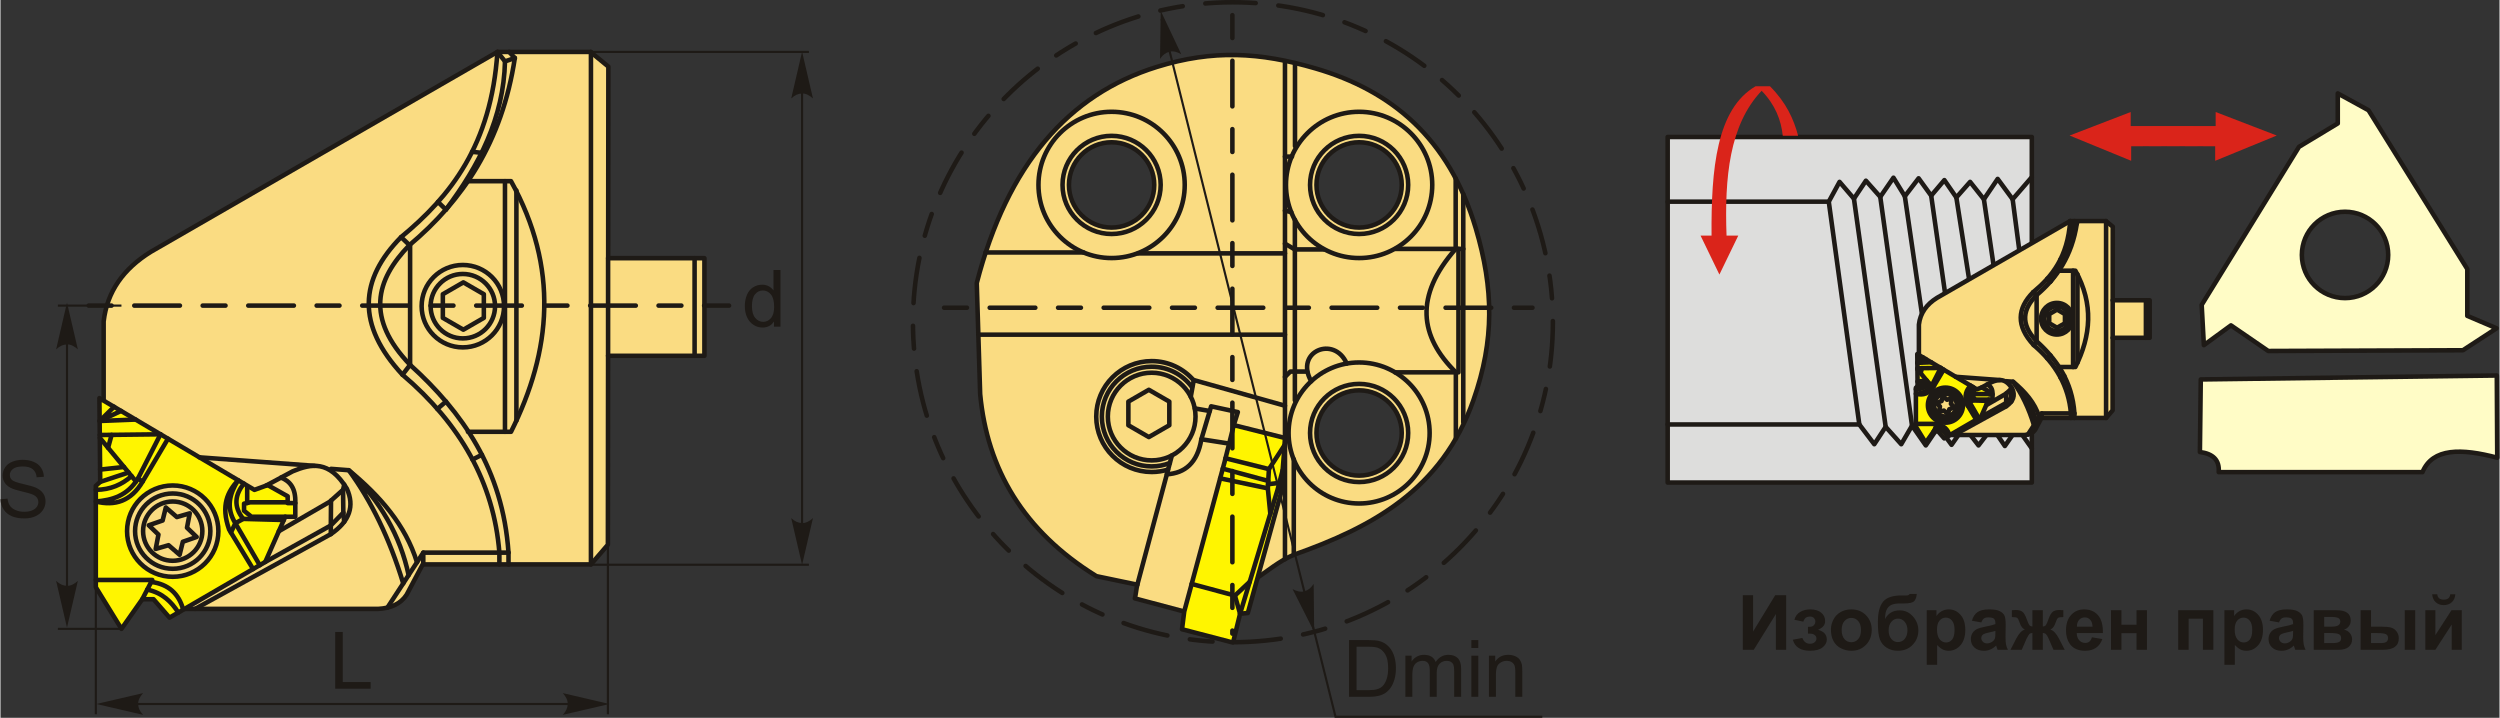 <?xml version="1.0" encoding="UTF-8"?>
<!DOCTYPE svg PUBLIC "-//W3C//DTD SVG 1.1//EN" "http://www.w3.org/Graphics/SVG/1.1/DTD/svg11.dtd">
<!-- Creator: CorelDRAW 2018 (64-Bit) -->
<svg xmlns="http://www.w3.org/2000/svg" xml:space="preserve" width="2741px" height="787px" version="1.1" style="shape-rendering:geometricPrecision; text-rendering:geometricPrecision; image-rendering:optimizeQuality; fill-rule:evenodd; clip-rule:evenodd"
viewBox="0 0 2234.4 641.79"
 xmlns:xlink="http://www.w3.org/1999/xlink">
 <rect x="0" y="0" width="2234.4" height="641.79" fill="#333333" stroke="none"/>
 <defs>
  <style type="text/css">
   <![CDATA[
    .str2 {stroke:#1E1A16;stroke-width:1.93;stroke-miterlimit:22.926}
    .str0 {stroke:#1E1A16;stroke-width:4.08;stroke-linecap:round;stroke-linejoin:round;stroke-miterlimit:22.926}
    .str3 {stroke:#1E1A16;stroke-width:4.08;stroke-linecap:round;stroke-linejoin:round;stroke-miterlimit:22.926}
    .str1 {stroke:#1E1A16;stroke-width:4.08;stroke-linecap:round;stroke-linejoin:round;stroke-miterlimit:22.926;stroke-dasharray:20.38 20.38 40.76 20.38}
    .fil3 {fill:none}
    .fil7 {fill:#FFFCC6}
    .fil2 {fill:#FFF500}
    .fil1 {fill:#FADC82}
    .fil6 {fill:#DA241A}
    .fil5 {fill:#DDDDDC}
    .fil0 {fill:#1E1A16;fill-rule:nonzero}
    .fil4 {fill:#1E1A16;fill-rule:nonzero}
    .fil8 {fill:#DA241A;fill-rule:nonzero}
   ]]>
  </style>
 </defs>
 <g id="Layer_x0020_1">
  <g id="_1858855359712">
   <polygon class="fil0" points="1557.82,532.17 1567.02,532.17 1567.02,564.66 1586.79,532.17 1596.6,532.17 1596.6,580.98 1587.4,580.98 1587.4,549.01 1567.63,580.98 1557.82,580.98 "/>
   <path id="1" class="fil0" d="M1616.08 566.53l0 -6.07c1.63,0 2.81,-0.1 3.55,-0.32 0.73,-0.21 1.42,-0.73 2.08,-1.54 0.66,-0.82 0.98,-1.75 0.98,-2.81 0,-1.11 -0.4,-2.16 -1.21,-3.1 -0.81,-0.96 -2.02,-1.43 -3.64,-1.43 -1.23,0 -2.35,0.26 -3.32,0.79 -0.98,0.53 -1.87,1.79 -2.66,3.77l-7.91 -1.7c0.8,-3.09 2.51,-5.41 5.12,-6.95 2.62,-1.55 5.61,-2.32 8.94,-2.32 4.26,0 7.56,0.98 9.9,2.94 2.34,1.96 3.51,4.41 3.51,7.38 0,1.85 -0.5,3.37 -1.51,4.59 -1.01,1.21 -2.6,2.34 -4.78,3.38 2.61,0.72 4.56,1.8 5.85,3.24 1.29,1.44 1.94,3.24 1.94,5.39 0,2.75 -1.28,5.13 -3.85,7.12 -2.57,1.98 -6.27,2.97 -11.1,2.97 -8.42,0 -13.56,-3.29 -15.45,-9.88l8.52 -1.57c1.37,3.45 3.65,5.18 6.82,5.18 1.76,0 3.15,-0.46 4.21,-1.38 1.06,-0.92 1.58,-2 1.58,-3.25 0,-1.38 -0.55,-2.46 -1.65,-3.25 -1.1,-0.79 -2.54,-1.18 -4.31,-1.18l-1.61 0z"/>
   <path id="2" class="fil0" d="M1636.61 562.86c0,-3.12 0.76,-6.13 2.3,-9.03 1.53,-2.92 3.7,-5.14 6.51,-6.67 2.8,-1.54 5.93,-2.31 9.39,-2.31 5.35,0 9.73,1.74 13.14,5.22 3.42,3.48 5.13,7.87 5.13,13.18 0,5.37 -1.73,9.81 -5.17,13.33 -3.45,3.52 -7.79,5.28 -13.03,5.28 -3.24,0 -6.33,-0.74 -9.27,-2.2 -2.93,-1.47 -5.17,-3.61 -6.7,-6.45 -1.54,-2.83 -2.3,-6.29 -2.3,-10.35zm9.61 0.5c0,3.51 0.83,6.2 2.49,8.06 1.67,1.88 3.72,2.81 6.16,2.81 2.43,0 4.47,-0.93 6.12,-2.81 1.65,-1.86 2.48,-4.58 2.48,-8.13 0,-3.47 -0.83,-6.14 -2.48,-8 -1.65,-1.87 -3.69,-2.81 -6.12,-2.81 -2.44,0 -4.49,0.94 -6.16,2.81 -1.66,1.86 -2.49,4.56 -2.49,8.07z"/>
   <path id="3" class="fil0" d="M1707.01 531.01l6.34 0c-0.2,2.81 -0.94,4.93 -2.22,6.39 -1.27,1.44 -4.43,2.17 -9.45,2.17 -0.59,0 -1.19,-0.01 -1.79,-0.04l-1.21 0c-2.97,0 -5.39,0.33 -7.25,0.99 -1.87,0.65 -3.4,1.92 -4.58,3.81 -1.2,1.9 -1.81,4.94 -1.85,9.13 1.37,-2.59 3.15,-4.52 5.35,-5.8 2.18,-1.29 4.79,-1.92 7.8,-1.92 4.65,0 8.58,1.8 11.8,5.43 3.22,3.61 4.83,7.8 4.83,12.56 0,4.97 -1.69,9.23 -5.08,12.79 -3.39,3.56 -7.81,5.34 -13.28,5.34 -3.76,0 -7.05,-0.9 -9.9,-2.7 -2.84,-1.8 -4.88,-4.26 -6.1,-7.39 -1.22,-3.12 -1.83,-8.29 -1.83,-15.51 0,-8.5 1.57,-14.6 4.69,-18.32 3.12,-3.71 8.58,-5.56 16.36,-5.56l4.74 0c1.31,0 2.19,-0.46 2.63,-1.37zm-18.81 32.56c0,3.24 0.81,5.81 2.41,7.69 1.6,1.89 3.55,2.83 5.87,2.83 2.5,0 4.56,-0.97 6.16,-2.93 1.6,-1.95 2.39,-4.46 2.39,-7.55 0,-3.15 -0.8,-5.68 -2.43,-7.62 -1.62,-1.93 -3.63,-2.89 -6.02,-2.89 -2.32,0 -4.29,0.95 -5.93,2.85 -1.63,1.9 -2.45,4.44 -2.45,7.62z"/>
   <path id="4" class="fil0" d="M1722.26 545.6l8.72 0 0 5.19c1.14,-1.77 2.66,-3.2 4.59,-4.3 1.93,-1.09 4.08,-1.64 6.43,-1.64 4.1,0 7.59,1.61 10.45,4.84 2.87,3.21 4.3,7.71 4.3,13.46 0,5.92 -1.45,10.51 -4.33,13.79 -2.89,3.29 -6.39,4.92 -10.5,4.92 -1.95,0 -3.72,-0.38 -5.32,-1.17 -1.57,-0.77 -3.26,-2.1 -5.01,-3.99l0 17.7 -9.33 0 0 -48.8zm9.2 17.14c0,3.99 0.78,6.93 2.36,8.84 1.57,1.9 3.49,2.85 5.74,2.85 2.17,0 3.97,-0.87 5.42,-2.62 1.44,-1.75 2.16,-4.61 2.16,-8.6 0,-3.73 -0.74,-6.49 -2.23,-8.29 -1.48,-1.81 -3.32,-2.71 -5.51,-2.71 -2.28,0 -4.18,0.89 -5.68,2.66 -1.51,1.77 -2.26,4.4 -2.26,7.87z"/>
   <path id="5" class="fil0" d="M1771.12 556.51l-8.46 -1.5c0.96,-3.46 2.61,-6.01 4.94,-7.67 2.32,-1.66 5.79,-2.49 10.38,-2.49 4.17,0 7.28,0.49 9.33,1.48 2.03,0.99 3.47,2.23 4.3,3.76 0.83,1.52 1.25,4.3 1.25,8.37l-0.14 10.91c0,3.1 0.15,5.39 0.45,6.87 0.29,1.48 0.85,3.05 1.67,4.74l-9.27 0c-0.24,-0.62 -0.55,-1.53 -0.9,-2.73 -0.15,-0.56 -0.26,-0.92 -0.33,-1.09 -1.59,1.57 -3.29,2.74 -5.11,3.52 -1.82,0.78 -3.75,1.18 -5.81,1.18 -3.62,0 -6.48,-0.99 -8.57,-2.96 -2.09,-1.97 -3.14,-4.47 -3.14,-7.49 0,-1.99 0.48,-3.77 1.43,-5.34 0.96,-1.56 2.29,-2.76 4.01,-3.59 1.72,-0.83 4.19,-1.55 7.43,-2.18 4.36,-0.82 7.4,-1.59 9.08,-2.29l0 -0.95c0,-1.81 -0.44,-3.11 -1.33,-3.89 -0.9,-0.78 -2.58,-1.16 -5.04,-1.16 -1.67,0 -2.97,0.33 -3.9,1 -0.94,0.66 -1.69,1.83 -2.27,3.5zm12.54 7.56c-1.19,0.4 -3.09,0.88 -5.69,1.43 -2.59,0.56 -4.3,1.11 -5.09,1.63 -1.22,0.87 -1.83,1.96 -1.83,3.29 0,1.32 0.49,2.44 1.46,3.4 0.98,0.95 2.22,1.43 3.73,1.43 1.68,0 3.3,-0.56 4.83,-1.66 1.12,-0.85 1.87,-1.87 2.23,-3.1 0.23,-0.79 0.36,-2.32 0.36,-4.55l0 -1.87z"/>
   <path id="6" class="fil0" d="M1816.73 580.98l0 -15.07c-1.22,0.09 -2.07,0.37 -2.55,0.82 -0.47,0.45 -1.31,1.8 -2.51,4.03l-4.45 10.22 -10.05 0 4.98 -9.75c2.54,-4.86 5.16,-7.66 7.89,-8.36 -2.04,-0.79 -3.59,-2.8 -4.67,-6.06 -0.83,-2.43 -1.57,-3.88 -2.25,-4.36 -0.67,-0.48 -2.25,-0.72 -4.73,-0.72l0 -6.16c1.84,-0.12 3.13,-0.17 3.85,-0.17 2.06,0 3.82,0.45 5.29,1.36 1.46,0.92 2.84,3.19 4.12,6.81 0.99,2.83 1.8,4.62 2.39,5.37 0.6,0.74 1.5,1.13 2.69,1.18l0 -14.52 9.34 0 0 14.52c1.19,0 2.1,-0.39 2.7,-1.17 0.61,-0.77 1.41,-2.57 2.37,-5.38 1.28,-3.57 2.62,-5.83 4.05,-6.78 1.42,-0.93 3.26,-1.39 5.5,-1.39 0.63,0 1.87,0.05 3.71,0.17l0 6.16c-2.45,0 -4.02,0.24 -4.71,0.72 -0.68,0.48 -1.43,1.93 -2.25,4.36 -1.09,3.26 -2.65,5.27 -4.68,6.06 2.72,0.7 5.35,3.5 7.88,8.36l4.99 9.75 -10.06 0 -4.41 -10.22c-0.8,-1.81 -1.54,-3.05 -2.22,-3.71 -0.67,-0.67 -1.64,-1.05 -2.87,-1.14l0 15.07 -9.34 0z"/>
   <path id="7" class="fil0" d="M1869.95 569.8l9.34 1.57c-1.19,3.41 -3.09,6.02 -5.67,7.81 -2.59,1.78 -5.83,2.68 -9.7,2.68 -6.15,0 -10.7,-2.01 -13.65,-6.03 -2.32,-3.23 -3.49,-7.29 -3.49,-12.21 0,-5.86 1.53,-10.47 4.59,-13.78 3.05,-3.33 6.93,-4.99 11.61,-4.99 5.24,0 9.39,1.74 12.44,5.22 3.03,3.47 4.48,8.8 4.35,15.98l-23.38 0c0.06,2.77 0.81,4.93 2.26,6.47 1.43,1.55 3.22,2.32 5.36,2.32 1.46,0 2.69,-0.4 3.68,-1.19 1,-0.8 1.75,-2.08 2.26,-3.85zm0.55 -9.48c-0.07,-2.71 -0.76,-4.78 -2.09,-6.19 -1.33,-1.42 -2.95,-2.12 -4.86,-2.12 -2.03,0 -3.71,0.75 -5.04,2.24 -1.33,1.48 -1.98,3.52 -1.95,6.07l13.94 0z"/>
   <polygon id="8" class="fil0" points="1887,545.6 1896.34,545.6 1896.34,558.55 1909.84,558.55 1909.84,545.6 1919.17,545.6 1919.17,580.98 1909.84,580.98 1909.84,566.12 1896.34,566.12 1896.34,580.98 1887,580.98 "/>
   <polygon id="9" class="fil0" points="1947.11,545.6 1978.53,545.6 1978.53,580.98 1969.19,580.98 1969.19,553.17 1956.45,553.17 1956.45,580.98 1947.11,580.98 "/>
   <path id="10" class="fil0" d="M1988.42 545.6l8.72 0 0 5.19c1.14,-1.77 2.66,-3.2 4.59,-4.3 1.93,-1.09 4.08,-1.64 6.43,-1.64 4.1,0 7.59,1.61 10.45,4.84 2.86,3.21 4.29,7.71 4.29,13.46 0,5.92 -1.44,10.51 -4.32,13.79 -2.89,3.29 -6.39,4.92 -10.5,4.92 -1.95,0 -3.73,-0.38 -5.32,-1.17 -1.58,-0.77 -3.26,-2.1 -5.01,-3.99l0 17.7 -9.33 0 0 -48.8zm9.2 17.14c0,3.99 0.78,6.93 2.36,8.84 1.57,1.9 3.49,2.85 5.74,2.85 2.17,0 3.97,-0.87 5.42,-2.62 1.44,-1.75 2.15,-4.61 2.15,-8.6 0,-3.73 -0.73,-6.49 -2.22,-8.29 -1.48,-1.81 -3.32,-2.71 -5.51,-2.71 -2.29,0 -4.18,0.89 -5.68,2.66 -1.51,1.77 -2.26,4.4 -2.26,7.87z"/>
   <path id="11" class="fil0" d="M2037.28 556.51l-8.46 -1.5c0.96,-3.46 2.6,-6.01 4.93,-7.67 2.33,-1.66 5.8,-2.49 10.39,-2.49 4.17,0 7.28,0.49 9.32,1.48 2.04,0.99 3.48,2.23 4.31,3.76 0.83,1.52 1.25,4.3 1.25,8.37l-0.14 10.91c0,3.1 0.15,5.39 0.45,6.87 0.29,1.48 0.85,3.05 1.67,4.74l-9.27 0c-0.24,-0.62 -0.55,-1.53 -0.9,-2.73 -0.15,-0.56 -0.26,-0.92 -0.33,-1.09 -1.59,1.57 -3.3,2.74 -5.11,3.52 -1.82,0.78 -3.75,1.18 -5.81,1.18 -3.62,0 -6.48,-0.99 -8.58,-2.96 -2.09,-1.97 -3.13,-4.47 -3.13,-7.49 0,-1.99 0.48,-3.77 1.43,-5.34 0.95,-1.56 2.28,-2.76 4.01,-3.59 1.72,-0.83 4.19,-1.55 7.43,-2.18 4.36,-0.82 7.4,-1.59 9.08,-2.29l0 -0.95c0,-1.81 -0.45,-3.11 -1.33,-3.89 -0.9,-0.78 -2.58,-1.16 -5.05,-1.16 -1.67,0 -2.96,0.33 -3.89,1 -0.95,0.66 -1.7,1.83 -2.27,3.5zm12.54 7.56c-1.2,0.4 -3.09,0.88 -5.69,1.43 -2.59,0.56 -4.3,1.11 -5.09,1.63 -1.22,0.87 -1.83,1.96 -1.83,3.29 0,1.32 0.49,2.44 1.46,3.4 0.98,0.95 2.22,1.43 3.73,1.43 1.68,0 3.29,-0.56 4.83,-1.66 1.12,-0.85 1.87,-1.87 2.22,-3.1 0.24,-0.79 0.37,-2.32 0.37,-4.55l0 -1.87z"/>
   <path id="12" class="fil0" d="M2068.3 545.6l20.49 0c4.21,0 7.34,0.76 9.43,2.29 2.09,1.54 3.14,3.86 3.14,6.95 0,1.97 -0.57,3.7 -1.72,5.16 -1.13,1.47 -2.58,2.45 -4.3,2.94 2.43,0.6 4.25,1.71 5.45,3.36 1.19,1.65 1.8,3.44 1.8,5.39 0,2.75 -1.02,4.99 -3.04,6.71 -2.02,1.71 -5.01,2.58 -8.96,2.58l-22.29 0 0 -35.38zm9.34 14.72l6.06 0c2.94,0 5.05,-0.36 6.35,-1.1 1.31,-0.74 1.97,-1.9 1.97,-3.47 0,-1.5 -0.61,-2.56 -1.83,-3.2 -1.21,-0.63 -3.37,-0.95 -6.49,-0.95l-6.06 0 0 8.72zm0 14.66l7.43 0c2.68,0 4.63,-0.32 5.86,-0.97 1.23,-0.65 1.84,-1.79 1.84,-3.46 0,-1.74 -0.7,-2.93 -2.11,-3.58 -1.4,-0.66 -4.14,-0.99 -8.21,-0.99l-4.81 0 0 9z"/>
   <path id="13" class="fil0" d="M2110.2 545.6l9.33 0 0 14.72 9.41 0c3.69,0 6.51,0.26 8.45,0.79 1.94,0.52 3.59,1.66 4.93,3.4 1.35,1.75 2.02,3.82 2.02,6.19 0,3.41 -1.18,5.98 -3.53,7.7 -2.35,1.71 -5.88,2.58 -10.59,2.58l-20.02 0 0 -35.38zm9.33 29.38l8.73 0c2.26,0 3.92,-0.35 4.94,-1.06 1.02,-0.7 1.53,-1.85 1.53,-3.44 0,-1.69 -0.65,-2.86 -1.98,-3.49 -1.33,-0.62 -3.71,-0.94 -7.14,-0.94l-6.08 0 0 8.93zm30.13 -29.38l9.34 0 0 35.38 -9.34 0 0 -35.38z"/>
   <path id="14" class="fil0" d="M2168.07 545.6l8.99 0 0 22.23 14.39 -22.23 9.2 0 0 35.38 -9 0 0 -22.55 -14.59 22.55 -8.99 0 0 -35.38zm22.28 -14.25l4.57 0c-0.26,3.01 -1.33,5.39 -3.18,7.1 -1.85,1.72 -4.25,2.58 -7.19,2.58 -2.95,0 -5.35,-0.86 -7.2,-2.58 -1.85,-1.71 -2.92,-4.09 -3.18,-7.1l4.56 0c0.16,1.57 0.71,2.77 1.66,3.57 0.96,0.81 2.34,1.21 4.16,1.21 1.81,0 3.19,-0.4 4.15,-1.21 0.95,-0.8 1.5,-2 1.65,-3.57z"/>
   <g>
    <g>
     <path class="fil1 str0" d="M96.75 496.87l-4.51 -131.16 0 -78.28c3.06,-26.89 17.92,-47.22 42.22,-62.3l309.86 -178.7 83.2 0 15.99 13.11 -0.17 171.3 86.06 0 0 87.27 -86.14 0 -0.17 168.92 -15.16 17.62 -150.42 0 -14.35 27.06c-5.36,8.27 -14.14,12.1 -25.41,12.7l-177.47 0 -63.53 -47.54z"/>
     <path class="fil2 str0" d="M126.78 535.77l-18.62 26.5 -22.92 -37.24 0 -90.61 3.94 -3.58 -0.72 -74.85 138.6 82.01 11.82 -4.3 17.9 10.03 0 6.09 6.81 0 0 12.18 -8.96 0 -17.9 40.46 -85.59 49.78 -14.33 -16.47 -10.03 0zm27.22 -101.71c22.55,0 40.83,18.28 40.83,40.83 0,22.54 -18.28,40.82 -40.83,40.82 -22.55,0 -40.83,-18.28 -40.83,-40.82 0,-22.55 18.28,-40.83 40.83,-40.83z"/>
     <circle class="fil3 str0" cx="154" cy="474.89" r="33.66"/>
     <circle class="fil3 str0" cx="154" cy="474.89" r="26.5"/>
     <polygon class="fil3 str0" points="147.83,453.74 157.71,462.3 169.22,458.97 166.75,471.81 175.4,480.11 163.05,484.39 160.17,496.03 150.29,487.47 138.78,490.8 141.25,477.97 132.6,469.66 144.96,465.38 "/>
     <polyline class="fil3 str0" points="101.58,363.75 88.66,376.4 107.81,367.44 "/>
     <line class="fil3 str0" x1="88.66" y1="376.4" x2="120.81" y2= "375.13" />
     <line class="fil3 str0" x1="88.78" y1="388.94" x2="143.07" y2= "388.3" />
     <path class="fil3 str0" d="M149.76 392.26l-22.62 38.22c-10.31,17.67 -24.85,22.18 -41.9,17.91 14.47,-1.2 28.07,-4.93 37.6,-20.42l20.23 -39.67"/>
     <line class="fil3 str0" x1="122.84" y1="427.97" x2="127.14" y2= "430.48" />
     <line class="fil3 str0" x1="88.8" y1="391.47" x2="121.18" y2= "430.5" />
     <line class="fil3 str0" x1="96.2" y1="400.37" x2="99.37" y2= "388.82" />
     <path class="fil3 str0" d="M85.24 437.95c13.34,-0.05 23.52,-4.85 31.95,-12.27"/>
     <line class="fil3 str0" x1="89.18" y1="430.84" x2="114.52" y2= "422.46" />
     <line class="fil3 str0" x1="110.42" y1="417.52" x2="89.08" y2= "419.87" />
     <polyline class="fil3 str0" points="126.78,535.77 135.7,518.55 85.24,518.55 "/>
     <path class="fil3 str0" d="M134.8 520.3c15.68,2.08 24.51,10.72 28.39,24.11"/>
     <path class="fil3 str0" d="M131.24 527.16c13.7,2.95 21.6,10.97 27.77,20.51"/>
     <path class="fil3 str0" d="M225.87 508.78c-7.16,-11.78 -14.31,-23.57 -21.46,-35.35 -7.7,-21.88 -1.15,-33.89 8.05,-44.07 -7.59,12.01 -11.09,24.52 -2.46,38.48l21.81 37.49"/>
     <polyline class="fil3 str0" points="254.63,462 224.35,462 217.78,456.65 217.78,450.33 223.38,449.11 256.78,449.11 "/>
     <line class="fil3 str0" x1="220.58" y1="449.72" x2="220.58" y2= "435.03" />
     <polyline class="fil3 str0" points="206.03,476.1 210,467.84 217.05,463.94 253.33,464.94 "/>
     <path class="fil3 str0" d="M217.05 463.94c-9.01,-11.22 -7.31,-21.62 0.54,-31.54"/>
     <path class="fil3 str0" d="M237.32 434.27c8,-4.29 16,-8.59 23.99,-12.88 16.37,-6.79 32.67,-10.23 48.39,15.56 7,15.45 2.65,29.05 -14.34,40.61l-121.35 66.85"/>
     <path class="fil3 str0" d="M250.85 427.01c7.87,3.13 13.3,9.29 12.74,22.81"/>
     <polyline class="fil3 str0" points="248.89,474.98 294.38,448.62 306.3,437.92 307.36,433.32 "/>
     <polyline class="fil3 str0" points="306.3,437.92 306.54,458.35 295.36,469.78 236.73,502.46 "/>
     <polyline class="fil3 str0" points="295.53,447.6 295.36,469.78 295.36,477.56 "/>
     <line class="fil3 str0" x1="306.54" y1="458.35" x2="307.3" y2= "466.58" />
     <line class="fil3 str0" x1="280.76" y1="416.5" x2="177.9" y2= "408.91" />
     <polyline class="fil3 str0" points="345.96,543.28 378.03,494.1 378.03,504.65 "/>
     <path class="fil3 str0" d="M295.6 419.2l15.81 1.22c27.81,23 50.7,48.93 60.99,82.31"/>
     <path class="fil3 str0" d="M364.92 514.21c-7.44,-35.16 -25.32,-66.41 -53.51,-93.79 20.05,27.35 36.41,60.86 48.69,101.18"/>
     <line class="fil3 str0" x1="620.61" y1="318.11" x2="620.61" y2= "230.84" />
     <line class="fil3 str0" x1="543.26" y1="318.11" x2="543.26" y2= "230.84" />
     <line class="fil3 str0" x1="527.93" y1="504.65" x2="527.93" y2= "46.43" />
     <polyline class="fil3 str0" points="378.03,494.1 454.23,494.1 454.23,504.65 "/>
     <path class="fil3 str0" d="M446.07 504.65c0,-3.51 0,-7.03 0,-10.55 -4.95,-62.42 -34.81,-115.04 -86.64,-159.04 -41.37,-44.5 -38.58,-85.25 -1.25,-123.06 44.07,-36.49 80.63,-82.12 86.14,-165.57"/>
     <line class="fil3 str0" x1="454.86" y1="46.43" x2="459.88" y2= "51.91" />
     <path class="fil3 str0" d="M459.88 51.91c-11.37,75.16 -46.59,127.2 -94.2,167.23 -30.62,31.36 -39.1,65.83 0.56,107.07 46.9,42.55 82.84,93.48 87.99,167.89"/>
     <line class="fil3 str0" x1="422.07" y1="410.89" x2="430.42" y2= "406.62" />
     <line class="fil3 str0" x1="390.62" y1="365.59" x2="398.31" y2= "359.05" />
     <line class="fil3 str0" x1="359.43" y1="335.06" x2="366.24" y2= "326.21" />
     <polyline class="fil3 str0" points="444.32,46.43 451.09,54.88 459.88,51.91 "/>
     <path class="fil3 str0" d="M451.09 54.88c-1.19,50.5 -23.1,93.04 -52.85,132.55"/>
     <line class="fil3 str0" x1="421.7" y1="135.71" x2="430.15" y2= "136.64" />
     <line class="fil3 str0" x1="391.16" y1="180.57" x2="398.24" y2= "187.43" />
     <line class="fil3 str0" x1="358.18" y1="212" x2="365.68" y2= "219.14" />
     <line class="fil3 str0" x1="366.24" y1="326.21" x2="366.24" y2= "219.14" />
     <path class="fil3 str0" d="M417.96 161.98l38.51 0c42.96,77.49 36.26,151.75 0,224.1l-38.5 0"/>
     <line class="fil3 str0" x1="461.28" y1="376.1" x2="461.28" y2= "170.33" />
     <line class="fil3 str0" x1="451.07" y1="386.08" x2="451.07" y2= "161.98" />
     <circle class="fil3 str0" cx="413.39" cy="273.76" r="36.84"/>
     <circle class="fil3 str0" cx="413.39" cy="273.76" r="28.8"/>
     <polygon class="fil3 str0" points="413.85,252.47 423.01,257.76 432.17,263.05 432.17,273.63 432.17,284.21 423.01,289.49 413.85,294.78 404.68,289.49 395.52,284.21 395.52,273.63 395.52,263.05 404.68,257.76 "/>
     <line class="fil3 str1" x1="78.9" y1="273.24" x2="651.4" y2= "273.24" />
    </g>
    <path class="fil0" d="M691.59 292.09l0 -4.66c-2.33,3.62 -5.75,5.44 -10.27,5.44 -2.93,0 -5.62,-0.8 -8.07,-2.42 -2.45,-1.6 -4.35,-3.86 -5.71,-6.74 -1.35,-2.89 -2.02,-6.21 -2.02,-9.96 0,-3.66 0.61,-6.98 1.83,-9.97 1.23,-2.97 3.06,-5.26 5.5,-6.84 2.43,-1.6 5.17,-2.39 8.18,-2.39 2.22,0 4.19,0.48 5.92,1.41 1.72,0.93 3.12,2.16 4.21,3.66l0 -18.24 6.23 0 0 50.71 -5.8 0zm-19.7 -18.33c0,4.7 1,8.2 2.99,10.53 1.98,2.33 4.33,3.48 7.04,3.48 2.72,0 5.04,-1.11 6.95,-3.33 1.9,-2.22 2.86,-5.6 2.86,-10.16 0,-5.01 -0.97,-8.69 -2.92,-11.04 -1.94,-2.35 -4.33,-3.52 -7.18,-3.52 -2.77,0 -5.08,1.13 -6.95,3.38 -1.85,2.26 -2.79,5.81 -2.79,10.66z"/>
    <line class="fil3 str2" x1="527.93" y1="46.43" x2="722.85" y2= "46.43" />
    <line class="fil3 str2" x1="527.93" y1="504.93" x2="722.85" y2= "504.93" />
    <line class="fil3 str2" x1="716.72" y1="57.91" x2="716.72" y2= "492.68" />
    <path id="стрелка.cdr" class="fil4" d="M716.72 46.2l9.73 41.83c-3.01,-2.74 -6.34,-4.57 -9.72,-4.43 -3.59,0.15 -6.3,1.3 -9.74,4.43l9.73 -41.83z"/>
    <path id="стрелка.cdr_0" class="fil4" d="M716.72 505.06l9.73 -41.83c-3.01,2.74 -6.34,4.57 -9.72,4.43 -3.59,-0.15 -6.3,-1.3 -9.74,-4.43l9.73 41.83z"/>
    <path class="fil0" d="M0 446.39l6.3 -0.56c0.3,2.55 1,4.64 2.09,6.28 1.1,1.63 2.8,2.95 5.1,3.96 2.3,1.01 4.9,1.51 7.78,1.51 2.56,0 4.82,-0.37 6.78,-1.14 1.96,-0.77 3.41,-1.82 4.37,-3.15 0.95,-1.34 1.44,-2.79 1.44,-4.35 0,-1.58 -0.46,-2.96 -1.38,-4.15 -0.93,-1.18 -2.45,-2.17 -4.57,-2.99 -1.36,-0.52 -4.37,-1.35 -9.03,-2.47 -4.67,-1.12 -7.93,-2.17 -9.79,-3.16 -2.42,-1.28 -4.22,-2.86 -5.4,-4.73 -1.19,-1.88 -1.78,-3.99 -1.78,-6.32 0,-2.57 0.73,-4.97 2.19,-7.19 1.45,-2.23 3.56,-3.92 6.36,-5.08 2.79,-1.15 5.89,-1.73 9.3,-1.73 3.76,0 7.07,0.6 9.94,1.82 2.87,1.2 5.08,2.98 6.62,5.35 1.55,2.34 2.38,5.01 2.49,7.99l-6.44 0.49c-0.34,-3.2 -1.51,-5.62 -3.51,-7.25 -1.99,-1.64 -4.94,-2.45 -8.84,-2.45 -4.06,0 -7.02,0.74 -8.88,2.23 -1.85,1.49 -2.78,3.28 -2.78,5.38 0,1.82 0.66,3.32 1.97,4.5 1.3,1.17 4.66,2.39 10.12,3.61 5.45,1.24 9.19,2.32 11.22,3.24 2.94,1.35 5.13,3.07 6.53,5.16 1.41,2.07 2.1,4.47 2.1,7.19 0,2.7 -0.77,5.23 -2.31,7.61 -1.55,2.38 -3.76,4.24 -6.65,5.56 -2.89,1.32 -6.14,1.98 -9.76,1.98 -4.58,0 -8.42,-0.67 -11.51,-2 -3.11,-1.34 -5.53,-3.34 -7.28,-6.04 -1.78,-2.68 -2.7,-5.71 -2.79,-9.1z"/>
    <line class="fil3 str2" x1="59.47" y1="287.43" x2="59.47" y2= "548.81" />
    <path id="стрелка.cdr_1" class="fil4" d="M59.47 270.55l9.72 41.83c-3,-2.73 -6.34,-4.56 -9.71,-4.43 -3.6,0.16 -6.3,1.3 -9.74,4.43l9.73 -41.83z"/>
    <path id="стрелка.cdr_2" class="fil4" d="M59.47 561.19l9.72 -41.83c-3,2.74 -6.34,4.57 -9.71,4.43 -3.6,-0.15 -6.3,-1.3 -9.74,-4.43l9.73 41.83z"/>
    <line class="fil3 str2" x1="108.16" y1="562.27" x2="51.3" y2= "562.27" />
    <line class="fil3 str2" x1="108.16" y1="273.24" x2="51.3" y2= "273.24" />
    <polygon class="fil0" points="299.3,615.77 299.3,565.06 306.03,565.06 306.03,609.82 330.96,609.82 330.96,615.77 "/>
    <line class="fil3 str2" x1="97.41" y1="629.44" x2="532.18" y2= "629.44" />
    <path id="стрелка.cdr_3" class="fil4" d="M85.7 629.44l41.83 -9.73c-2.74,3.01 -4.57,6.34 -4.43,9.71 0.15,3.6 1.3,6.31 4.43,9.74l-41.83 -9.72z"/>
    <path id="стрелка.cdr_4" class="fil4" d="M544.56 629.44l-41.83 -9.73c2.74,3.01 4.57,6.34 4.43,9.71 -0.15,3.6 -1.3,6.31 -4.43,9.74l41.83 -9.72z"/>
    <line class="fil3 str2" x1="85.24" y1="518.55" x2="85.24" y2= "638.62" />
    <line class="fil3 str2" x1="543.09" y1="427.36" x2="543.09" y2= "638.62" />
    <g>
     <path class="fil1 str0" d="M875.94 352.4c-1.01,-33.11 -2.03,-66.22 -3.05,-99.33 27.39,-105.89 82.09,-168.78 161.16,-193.28 50.07,-15.51 91.7,-13.2 141.67,1.38 67.86,19.8 119.38,62.29 143.36,143.02 16,53.85 16.72,99.96 -2.07,153.45 -28.22,80.33 -91.1,113.87 -160.66,138.4 -13.06,5.44 -24.06,15.13 -35.14,22.16 -20.38,9.68 -40.75,19.35 -61.13,29.03 -15.28,-4.07 -30.56,-8.15 -45.84,-12.22 1.02,-4.08 1.2,-8.15 2.22,-12.23 -12.48,-2.54 -24.12,-5.09 -36.6,-7.64 -65.38,-40.47 -97.63,-95.79 -103.92,-162.74zm338.82 -225.2c21.06,0 38.13,17.07 38.13,38.13 0,21.07 -17.07,38.14 -38.13,38.14 -21.06,0 -38.13,-17.07 -38.13,-38.14 0,-21.06 17.07,-38.13 38.13,-38.13zm0 221.79c21.06,0 38.13,17.08 38.13,38.14 0,21.06 -17.07,38.13 -38.13,38.13 -21.06,0 -38.13,-17.07 -38.13,-38.13 0,-21.06 17.07,-38.14 38.13,-38.14zm-221.31 -221.79c21.06,0 38.14,17.07 38.14,38.13 0,21.07 -17.08,38.14 -38.14,38.14 -21.06,0 -38.13,-17.07 -38.13,-38.14 0,-21.06 17.07,-38.13 38.13,-38.13z"/>
     <polygon class="fil2 str0" points="1102.05,574.53 1056.41,562.62 1058.39,546.78 1094.44,413.16 1102.71,380.09 1148.67,391.66 1144.71,441.6 1115.27,548.07 1108.33,548.74 "/>
     <polyline class="fil3 str0" points="1148.18,397.88 1134.12,419.44 1133.13,436.64 1135.37,459.33 "/>
     <polyline class="fil3 str0" points="1146.38,420.51 1141.73,438.29 1108.33,548.74 "/>
     <line class="fil3 str0" x1="1134.12" y1="419.44" x2="1095.3" y2= "409.73" />
     <line class="fil3 str0" x1="1133.51" y1="430" x2="1092.86" y2= "419.03" />
     <line class="fil3 str0" x1="1133.13" y1="436.64" x2="1090.52" y2= "427.69" />
     <line class="fil3 str0" x1="1133.34" y1="432.93" x2="1143.43" y2= "431.78" />
     <polyline class="fil3 str0" points="1116.95,520.22 1103.7,532.53 1065.05,522.1 "/>
     <line class="fil3 str0" x1="1103.7" y1="532.53" x2="1108.33" y2= "548.74" />
     <path class="fil3 str0" d="M1214.76 343.25c24.23,0 43.88,19.64 43.88,43.88 0,24.23 -19.65,43.87 -43.88,43.87 -24.23,0 -43.87,-19.64 -43.87,-43.87 0,-24.24 19.64,-43.88 43.87,-43.88z"/>
     <path class="fil3 str0" d="M1214.76 324.08c34.82,0 63.05,28.23 63.05,63.05 0,34.82 -28.23,63.04 -63.05,63.04 -34.82,0 -63.05,-28.22 -63.05,-63.04 0,-34.82 28.23,-63.05 63.05,-63.05z"/>
     <path class="fil3 str0" d="M1171.93 340.86c-15.2,-26.68 20.67,-41.37 31.74,-15.81"/>
     <path class="fil3 str0" d="M1214.76 121.46c24.23,0 43.88,19.64 43.88,43.87 0,24.24 -19.65,43.88 -43.88,43.88 -24.23,0 -43.87,-19.64 -43.87,-43.88 0,-24.23 19.64,-43.87 43.87,-43.87z"/>
     <path class="fil3 str0" d="M1214.76 99.95c36.11,0 65.39,29.27 65.39,65.38 0,36.12 -29.28,65.39 -65.39,65.39 -36.11,0 -65.39,-29.27 -65.39,-65.39 0,-36.11 29.28,-65.38 65.39,-65.38z"/>
     <path class="fil3 str0" d="M993.45 121.46c24.23,0 43.88,19.64 43.88,43.87 0,24.24 -19.65,43.88 -43.88,43.88 -24.23,0 -43.87,-19.64 -43.87,-43.88 0,-24.23 19.64,-43.87 43.87,-43.87z"/>
     <path class="fil3 str0" d="M993.45 99.95c36.11,0 65.39,29.27 65.39,65.38 0,36.12 -29.28,65.39 -65.39,65.39 -36.11,0 -65.38,-29.27 -65.38,-65.39 0,-36.11 29.27,-65.38 65.38,-65.38z"/>
     <polygon class="fil3 str0" points="1026.75,348.52 1035.9,353.8 1045.06,359.08 1045.06,369.65 1045.06,380.22 1035.9,385.51 1026.75,390.79 1017.6,385.51 1008.45,380.22 1008.45,369.65 1008.45,359.08 1017.6,353.8 "/>
     <path class="fil3 str0" d="M1029.3 333.25c21.64,0 39.19,17.55 39.19,39.19 0,21.65 -17.55,39.2 -39.19,39.2 -21.65,0 -39.2,-17.55 -39.2,-39.2 0,-21.64 17.55,-39.19 39.2,-39.19z"/>
     <line class="fil3 str0" x1="1016.46" y1="522.78" x2="1047.35" y2= "407.24" />
     <path class="fil3 str0" d="M1042.85 424.08c16.23,-1.04 27.36,-10.15 30.86,-31.35l8.75 -29.44 23.87 5.17 -3.62 11.63"/>
     <line class="fil3 str0" x1="1081.21" y1="367.48" x2="1067.82" y2= "365.16" />
     <line class="fil3 str0" x1="1098.58" y1="396.62" x2="1073.71" y2= "392.73" />
     <path class="fil3 str0" d="M1045.51 413.97c-5.02,1.96 -10.49,3.04 -16.21,3.04 -24.62,0 -44.57,-19.95 -44.57,-44.57 0,-24.61 19.95,-44.57 44.57,-44.57 14.75,0 27.82,7.16 35.93,18.2"/>
     <polyline class="fil3 str0" points="1064.25,354.68 1066.94,339.81 1148.47,362.76 "/>
     <path class="fil3 str0" d="M1043.88 419.84c-4.61,1.42 -9.51,2.18 -14.58,2.18 -27.39,0 -49.58,-22.19 -49.58,-49.58 0,-27.38 22.19,-49.58 49.58,-49.58 15.07,0 28.57,6.72 37.66,17.33"/>
     <line class="fil3 str0" x1="1148.47" y1="499.91" x2="1148.47" y2= "55.16" />
     <line class="fil3 str0" x1="1148.47" y1="299.23" x2="874.42" y2= "299.23" />
     <line class="fil3 str0" x1="1148.47" y1="226.53" x2="1017.16" y2= "226.53" />
     <line class="fil3 str0" x1="968.37" y1="225.74" x2="880.68" y2= "225.74" />
     <line class="fil3 str0" x1="1157.43" y1="56.46" x2="1157.43" y2= "130.64" />
     <line class="fil3 str0" x1="1148.47" y1="140.03" x2="1154.74" y2= "140.03" />
     <line class="fil3 str0" x1="1157.32" y1="196.6" x2="1157.32" y2= "357.91" />
     <polyline class="fil3 str0" points="1148.47,337.02 1153.24,332.23 1168.35,332.23 "/>
     <polyline class="fil3 str0" points="1148.47,217.87 1157.32,223.03 1183.04,223.03 "/>
     <line class="fil3 str0" x1="1148.47" y1="188.35" x2="1154.05" y2= "189.66" />
     <line class="fil3 str0" x1="1156.35" y1="496.04" x2="1156.35" y2= "410.62" />
     <line class="fil3 str0" x1="1307.89" y1="173.54" x2="1307.89" y2= "377.5" />
     <polyline class="fil3 str0" points="1246.94,332.9 1303.59,332.9 1303.59,222.54 "/>
     <line class="fil3 str0" x1="1307.89" y1="222.54" x2="1247.32" y2= "222.54" />
     <line class="fil3 str0" x1="1301.09" y1="159.48" x2="1301.09" y2= "222.54" />
     <path class="fil3 str0" d="M1301.25 392.19l0 -59.29c-32.44,-32.05 -37.31,-68.13 -0.16,-110.36"/>
     <line class="fil3 str1" x1="843.72" y1="275.14" x2="1369.74" y2= "275.14" />
     <line class="fil3 str1" x1="1101.44" y1="13.58" x2="1101.44" y2= "566.52" />
     <path class="fil3 str1" d="M1101.92 2.04c158,0 286.09,128.08 286.09,286.08 0,158 -128.09,286.09 -286.09,286.09 -158,0 -286.08,-128.09 -286.08,-286.09 0,-158 128.08,-286.08 286.08,-286.08z"/>
    </g>
    <polyline class="fil3 str2" points="1038.14,16.92 1193.65,640.83 1378.55,640.83 "/>
    <path class="fil0" d="M1205.73 623.01l0 -50.71 17.48 0c3.94,0 6.95,0.24 9.03,0.72 2.9,0.67 5.38,1.89 7.43,3.64 2.68,2.26 4.68,5.14 6,8.66 1.33,3.52 2,7.55 2,12.07 0,3.84 -0.45,7.26 -1.35,10.23 -0.9,2.98 -2.05,5.44 -3.46,7.39 -1.42,1.95 -2.95,3.48 -4.63,4.59 -1.66,1.12 -3.68,1.97 -6.04,2.55 -2.37,0.58 -5.09,0.86 -8.16,0.86l-18.3 0zm6.73 -5.94l10.82 0c3.34,0 5.96,-0.31 7.86,-0.94 1.9,-0.62 3.41,-1.5 4.54,-2.63 1.59,-1.59 2.82,-3.74 3.71,-6.43 0.89,-2.7 1.33,-5.95 1.33,-9.79 0,-5.31 -0.87,-9.4 -2.6,-12.25 -1.74,-2.86 -3.85,-4.77 -6.34,-5.74 -1.8,-0.7 -4.69,-1.04 -8.68,-1.04l-10.64 0 0 38.82z"/>
    <path id="1" class="fil0" d="M1256.11 623.01l0 -36.76 5.59 0 0 5.2c1.15,-1.8 2.68,-3.25 4.59,-4.33 1.92,-1.1 4.09,-1.64 6.53,-1.64 2.72,0 4.95,0.56 6.68,1.68 1.74,1.14 2.97,2.71 3.67,4.74 2.93,-4.29 6.72,-6.42 11.4,-6.42 3.66,0 6.48,1 8.44,3.02 1.97,2.02 2.96,5.12 2.96,9.31l0 25.2 -6.23 0 0 -23.13c0,-2.48 -0.22,-4.28 -0.62,-5.37 -0.4,-1.1 -1.13,-1.98 -2.21,-2.65 -1.06,-0.67 -2.31,-1 -3.74,-1 -2.59,0 -4.74,0.86 -6.45,2.57 -1.72,1.73 -2.57,4.48 -2.57,8.25l0 21.33 -6.23 0 0 -23.85c0,-2.77 -0.51,-4.84 -1.52,-6.22 -1.02,-1.39 -2.68,-2.08 -4.98,-2.08 -1.75,0 -3.37,0.46 -4.85,1.38 -1.49,0.92 -2.57,2.27 -3.24,4.05 -0.66,1.77 -0.99,4.33 -0.99,7.67l0 19.05 -6.23 0z"/>
    <path id="2" class="fil0" d="M1315.11 579.38l0 -7.08 6.23 0 0 7.08 -6.23 0zm0 43.63l0 -36.76 6.23 0 0 36.76 -6.23 0z"/>
    <path id="3" class="fil0" d="M1330.84 623.01l0 -36.76 5.6 0 0 5.22c2.69,-4 6.59,-5.99 11.67,-5.99 2.22,0 4.25,0.4 6.11,1.19 1.85,0.79 3.24,1.84 4.16,3.13 0.92,1.28 1.57,2.82 1.94,4.59 0.22,1.16 0.34,3.17 0.34,6.05l0 22.57 -6.23 0 0 -22.33c0,-2.54 -0.24,-4.44 -0.72,-5.69 -0.49,-1.25 -1.35,-2.25 -2.58,-3.01 -1.22,-0.74 -2.67,-1.12 -4.33,-1.12 -2.64,0 -4.92,0.84 -6.84,2.52 -1.93,1.68 -2.88,4.88 -2.88,9.58l0 20.05 -6.24 0z"/>
    <path id="стрелка.cdr_5" class="fil4" d="M1037.38 9.68l18.36 38.82c-3.51,-2.03 -7.16,-3.12 -10.43,-2.27 -3.48,0.91 -5.88,2.6 -8.58,6.39l0.65 -42.94z"/>
    <path id="стрелка.cdr_6" class="fil4" d="M1174.59 565.01l-19.36 -38.33c3.57,1.94 7.24,2.93 10.49,2 3.46,-1 5.82,-2.75 8.41,-6.61l0.46 42.94z"/>
   </g>
   <g>
    <g>
     <g>
      <polygon class="fil5 str3" points="1490.64,122.48 1816.22,122.48 1816.22,431.44 1490.64,431.44 "/>
      <polyline class="fil3 str3" points="1490.64,180.31 1634.68,180.31 1644.32,162.63 1657.18,177.63 1667.88,161.57 1680.73,176.02 1692.52,158.88 1702.69,175.48 1715.01,159.42 1726.25,174.95 1738.03,161.03 1748.74,176.56 1761.06,162.63 1773.38,178.16 1785.69,159.96 1799.08,178.16 1816.22,158.35 "/>
      <polyline class="fil3 str3" points="1490.64,379.5 1661.99,379.5 1675.38,397.18 1685.56,381.64 1699.48,397.18 1709.12,380.58 1721.43,398.24 1732.68,381.64 1744.46,397.71 1755.7,381.64 1768.56,398.24 1780.87,382.18 1792.12,398.78 1803.36,382.72 1816.22,400.93 "/>
      <line class="fil3 str3" x1="1634.68" y1="180.31" x2="1661.99" y2= "379.5" />
      <line class="fil3 str3" x1="1657.18" y1="177.63" x2="1685.56" y2= "381.64" />
      <line class="fil3 str3" x1="1680.73" y1="176.02" x2="1709.12" y2= "380.58" />
      <line class="fil3 str3" x1="1702.69" y1="175.48" x2="1732.68" y2= "381.64" />
      <line class="fil3 str3" x1="1726.25" y1="174.95" x2="1755.7" y2= "381.64" />
      <line class="fil3 str3" x1="1748.74" y1="176.56" x2="1780.87" y2= "382.18" />
      <line class="fil3 str3" x1="1773.38" y1="178.16" x2="1803.36" y2= "382.72" />
      <line class="fil3 str3" x1="1799.08" y1="178.16" x2="1816.22" y2= "309.36" />
     </g>
     <path class="fil6" d="M1520.02 210.63l9.86 0c-0.46,-59.66 4.49,-113.29 39.4,-133.52 4.27,0 8.54,0 12.81,0 14.71,14.76 21.26,29.52 25.18,44.28 -4.57,0 -9.15,0 -13.72,0 -1.51,-13.94 -6.58,-27.49 -18.88,-40.23 -28.86,30.31 -33.25,77.72 -31.4,129.47l10.5 0 -16.88 34.85 -16.87 -34.85 0 0z"/>
    </g>
    <g>
     <path class="fil7 str3" d="M2231.75 293.54l-30.09 19.62 -174.03 0.66 -33.36 -22.9 -24.21 17.67 -1.96 -35.99 87.01 -141.31 34.67 -20.94 0 -26.82 27.48 15.05 88.32 141.96 0 41.88 26.17 11.12zm-96.88 -65.61c0,21.32 -17.28,38.6 -38.6,38.6 -21.32,0 -38.6,-17.28 -38.6,-38.6 0,-21.31 17.28,-38.6 38.6,-38.6 21.32,0 38.6,17.29 38.6,38.6z"/>
     <path class="fil7 str3" d="M2232.36 409.24l-0.39 -73.5 -264.68 3.52 -0.78 64.9c11.65,1.46 17.68,7.14 16.81,17.98l182.19 0c9,-21.81 34.9,-21.34 66.85,-12.9z"/>
    </g>
    <polygon class="fil8" points="1905.06,130.51 1905.06,143.77 1850,121.18 1904.63,100.15 1904.63,112.88 1984,112.82 1984,130.8 "/>
    <g>
     <path class="fil1 str0" d="M1716.99 370.69l-1.73 -50.38 0 -30.08c1.18,-10.33 6.88,-18.14 16.22,-23.93l119.03 -68.65 31.97 0 6.14 5.04 -0.07 65.8 33.06 0 0 33.53 -33.09 0 -0.06 64.89 -5.83 6.77 -57.78 0 -5.51 10.39c-2.06,3.18 -5.44,4.65 -9.76,4.88l-68.18 0 -24.41 -18.26z"/>
     <path class="fil2 str0" d="M1728.53 385.63l-7.15 10.18 -8.81 -14.3 0 -34.81 1.52 -1.38 -0.28 -28.75 53.24 31.51 4.54 -1.66 6.88 3.86 0 2.34 2.62 0 0 4.67 -3.44 0 -6.88 15.55 -32.88 19.12 -5.51 -6.33 -3.85 0zm10.46 -39.07c8.66,0 15.68,7.02 15.68,15.69 0,8.66 -7.02,15.68 -15.68,15.68 -8.67,0 -15.69,-7.02 -15.69,-15.68 0,-8.67 7.02,-15.69 15.69,-15.69z"/>
     <circle class="fil3 str0" cx="1738.99" cy="362.25" r="12.93"/>
     <circle class="fil3 str0" cx="1738.99" cy="362.25" r="10.18"/>
     <polygon class="fil3 str0" points="1736.62,354.12 1740.41,357.41 1744.84,356.13 1743.88,361.06 1747.21,364.25 1742.46,365.9 1741.36,370.37 1737.56,367.08 1733.14,368.36 1734.09,363.43 1730.77,360.24 1735.51,358.6 "/>
     <polyline class="fil3 str0" points="1718.85,319.55 1713.88,324.41 1721.24,320.97 "/>
     <line class="fil3 str0" x1="1713.88" y1="324.41" x2="1726.24" y2= "323.92" />
     <line class="fil3 str0" x1="1713.93" y1="329.23" x2="1734.79" y2= "328.98" />
     <path class="fil3 str0" d="M1737.36 330.5l-8.69 14.69c-3.96,6.78 -9.55,8.52 -16.1,6.88 5.56,-0.46 10.78,-1.9 14.45,-7.85l7.77 -15.24"/>
     <line class="fil3 str0" x1="1727.02" y1="344.22" x2="1728.67" y2= "345.19" />
     <line class="fil3 str0" x1="1713.94" y1="330.2" x2="1726.38" y2= "345.19" />
     <line class="fil3 str0" x1="1716.78" y1="333.62" x2="1718" y2= "329.18" />
     <path class="fil3 str0" d="M1712.57 348.05c5.13,-0.01 9.04,-1.86 12.27,-4.71"/>
     <line class="fil3 str0" x1="1714.09" y1="345.32" x2="1723.82" y2= "342.11" />
     <line class="fil3 str0" x1="1722.24" y1="340.21" x2="1714.04" y2= "341.11" />
     <polyline class="fil3 str0" points="1728.53,385.63 1731.96,379.02 1712.57,379.02 "/>
     <path class="fil3 str0" d="M1731.61 379.69c6.02,0.8 9.41,4.12 10.9,9.26"/>
     <path class="fil3 str0" d="M1730.24 382.33c5.27,1.13 8.3,4.21 10.67,7.87"/>
     <path class="fil3 str0" d="M1766.59 375.27c-2.74,-4.53 -5.49,-9.06 -8.24,-13.58 -2.96,-8.41 -0.44,-13.02 3.1,-16.93 -2.92,4.61 -4.26,9.41 -0.95,14.78l8.38 14.4"/>
     <polyline class="fil3 str0" points="1777.65,357.29 1766.01,357.29 1763.49,355.24 1763.49,352.81 1765.64,352.34 1778.47,352.34 "/>
     <line class="fil3 str0" x1="1764.56" y1="352.58" x2="1764.56" y2= "346.94" />
     <polyline class="fil3 str0" points="1758.97,362.71 1760.5,359.54 1763.21,358.04 1777.15,358.42 "/>
     <path class="fil3 str0" d="M1763.21 358.04c-3.46,-4.31 -2.81,-8.3 0.2,-12.12"/>
     <path class="fil3 str0" d="M1771 346.64c3.07,-1.65 6.14,-3.3 9.21,-4.95 6.29,-2.6 12.55,-3.93 18.59,5.98 2.69,5.94 1.02,11.16 -5.51,15.6l-46.62 25.68"/>
     <path class="fil3 str0" d="M1776.19 343.85c3.03,1.21 5.11,3.57 4.9,8.77"/>
     <polyline class="fil3 str0" points="1775.44,362.28 1792.92,352.16 1797.49,348.05 1797.9,346.28 "/>
     <polyline class="fil3 str0" points="1797.49,348.05 1797.59,355.89 1793.29,360.28 1770.77,372.84 "/>
     <polyline class="fil3 str0" points="1793.36,351.76 1793.29,360.28 1793.29,363.27 "/>
     <line class="fil3 str0" x1="1797.59" y1="355.89" x2="1797.88" y2= "359.05" />
     <line class="fil3 str0" x1="1787.68" y1="339.82" x2="1748.17" y2= "336.9" />
     <polyline class="fil3 str0" points="1812.73,388.52 1825.05,369.62 1825.05,373.68 "/>
     <path class="fil3 str0" d="M1793.38 340.85l6.07 0.47c10.69,8.84 19.48,18.8 23.44,31.62"/>
     <path class="fil3 str0" d="M1820.01 377.35c-2.86,-13.51 -9.73,-25.51 -20.56,-36.03 7.71,10.51 14,23.38 18.71,38.87"/>
     <line class="fil3 str0" x1="1918.24" y1="302.02" x2="1918.24" y2= "268.49" />
     <line class="fil3 str0" x1="1888.52" y1="302.02" x2="1888.52" y2= "268.49" />
     <line class="fil3 str0" x1="1882.63" y1="373.68" x2="1882.63" y2= "197.65" />
     <polyline class="fil3 str0" points="1825.05,369.62 1854.32,369.62 1854.32,373.68 "/>
     <path class="fil3 str0" d="M1851.19 373.68c0,-1.35 0,-2.7 0,-4.06 -1.9,-23.97 -13.38,-44.19 -33.29,-61.09 -15.89,-17.1 -14.82,-32.75 -0.48,-47.27 16.93,-14.02 30.98,-31.55 33.09,-63.61"/>
     <line class="fil3 str0" x1="1854.56" y1="197.65" x2="1856.49" y2= "199.76" />
     <path class="fil3 str0" d="M1856.49 199.76c-4.37,28.87 -17.89,48.86 -36.18,64.24 -11.77,12.04 -15.03,25.29 0.21,41.13 18.02,16.35 31.82,35.91 33.8,64.49"/>
     <line class="fil3 str0" x1="1841.97" y1="337.66" x2="1845.18" y2= "336.02" />
     <line class="fil3 str0" x1="1829.88" y1="320.26" x2="1832.84" y2= "317.75" />
     <line class="fil3 str0" x1="1817.9" y1="308.53" x2="1820.52" y2= "305.13" />
     <polyline class="fil3 str0" points="1850.51,197.65 1853.11,200.9 1856.49,199.76 "/>
     <path class="fil3 str0" d="M1853.11 200.9c-0.45,19.4 -8.87,35.74 -20.3,50.92"/>
     <line class="fil3 str0" x1="1841.82" y1="231.95" x2="1845.07" y2= "232.31" />
     <line class="fil3 str0" x1="1830.09" y1="249.18" x2="1832.81" y2= "251.82" />
     <line class="fil3 str0" x1="1817.42" y1="261.26" x2="1820.31" y2= "264" />
     <line class="fil3 str0" x1="1820.52" y1="305.13" x2="1820.52" y2= "264" />
     <path class="fil3 str0" d="M1840.39 242.04l14.79 0c16.5,29.77 13.93,58.3 0,86.09l-14.79 0"/>
     <line class="fil3 str0" x1="1857.03" y1="324.3" x2="1857.03" y2= "245.25" />
     <line class="fil3 str0" x1="1853.11" y1="328.13" x2="1853.11" y2= "242.04" />
     <circle class="fil3 str0" cx="1838.63" cy="284.98" r="14.15"/>
     <circle class="fil3 str0" cx="1838.63" cy="284.98" r="11.07"/>
     <polygon class="fil3 str0" points="1838.81,276.8 1842.33,278.83 1845.85,280.87 1845.85,284.93 1845.85,288.99 1842.33,291.03 1838.81,293.06 1835.29,291.03 1831.77,288.99 1831.77,284.93 1831.77,280.87 1835.29,278.83 "/>
    </g>
    <polygon class="fil8" points="1980.17,130.51 1980.17,143.77 2035.23,121.18 1980.6,100.15 1980.6,112.88 1901.24,112.82 1901.24,130.8 "/>
   </g>
  </g>
 </g>
</svg>
